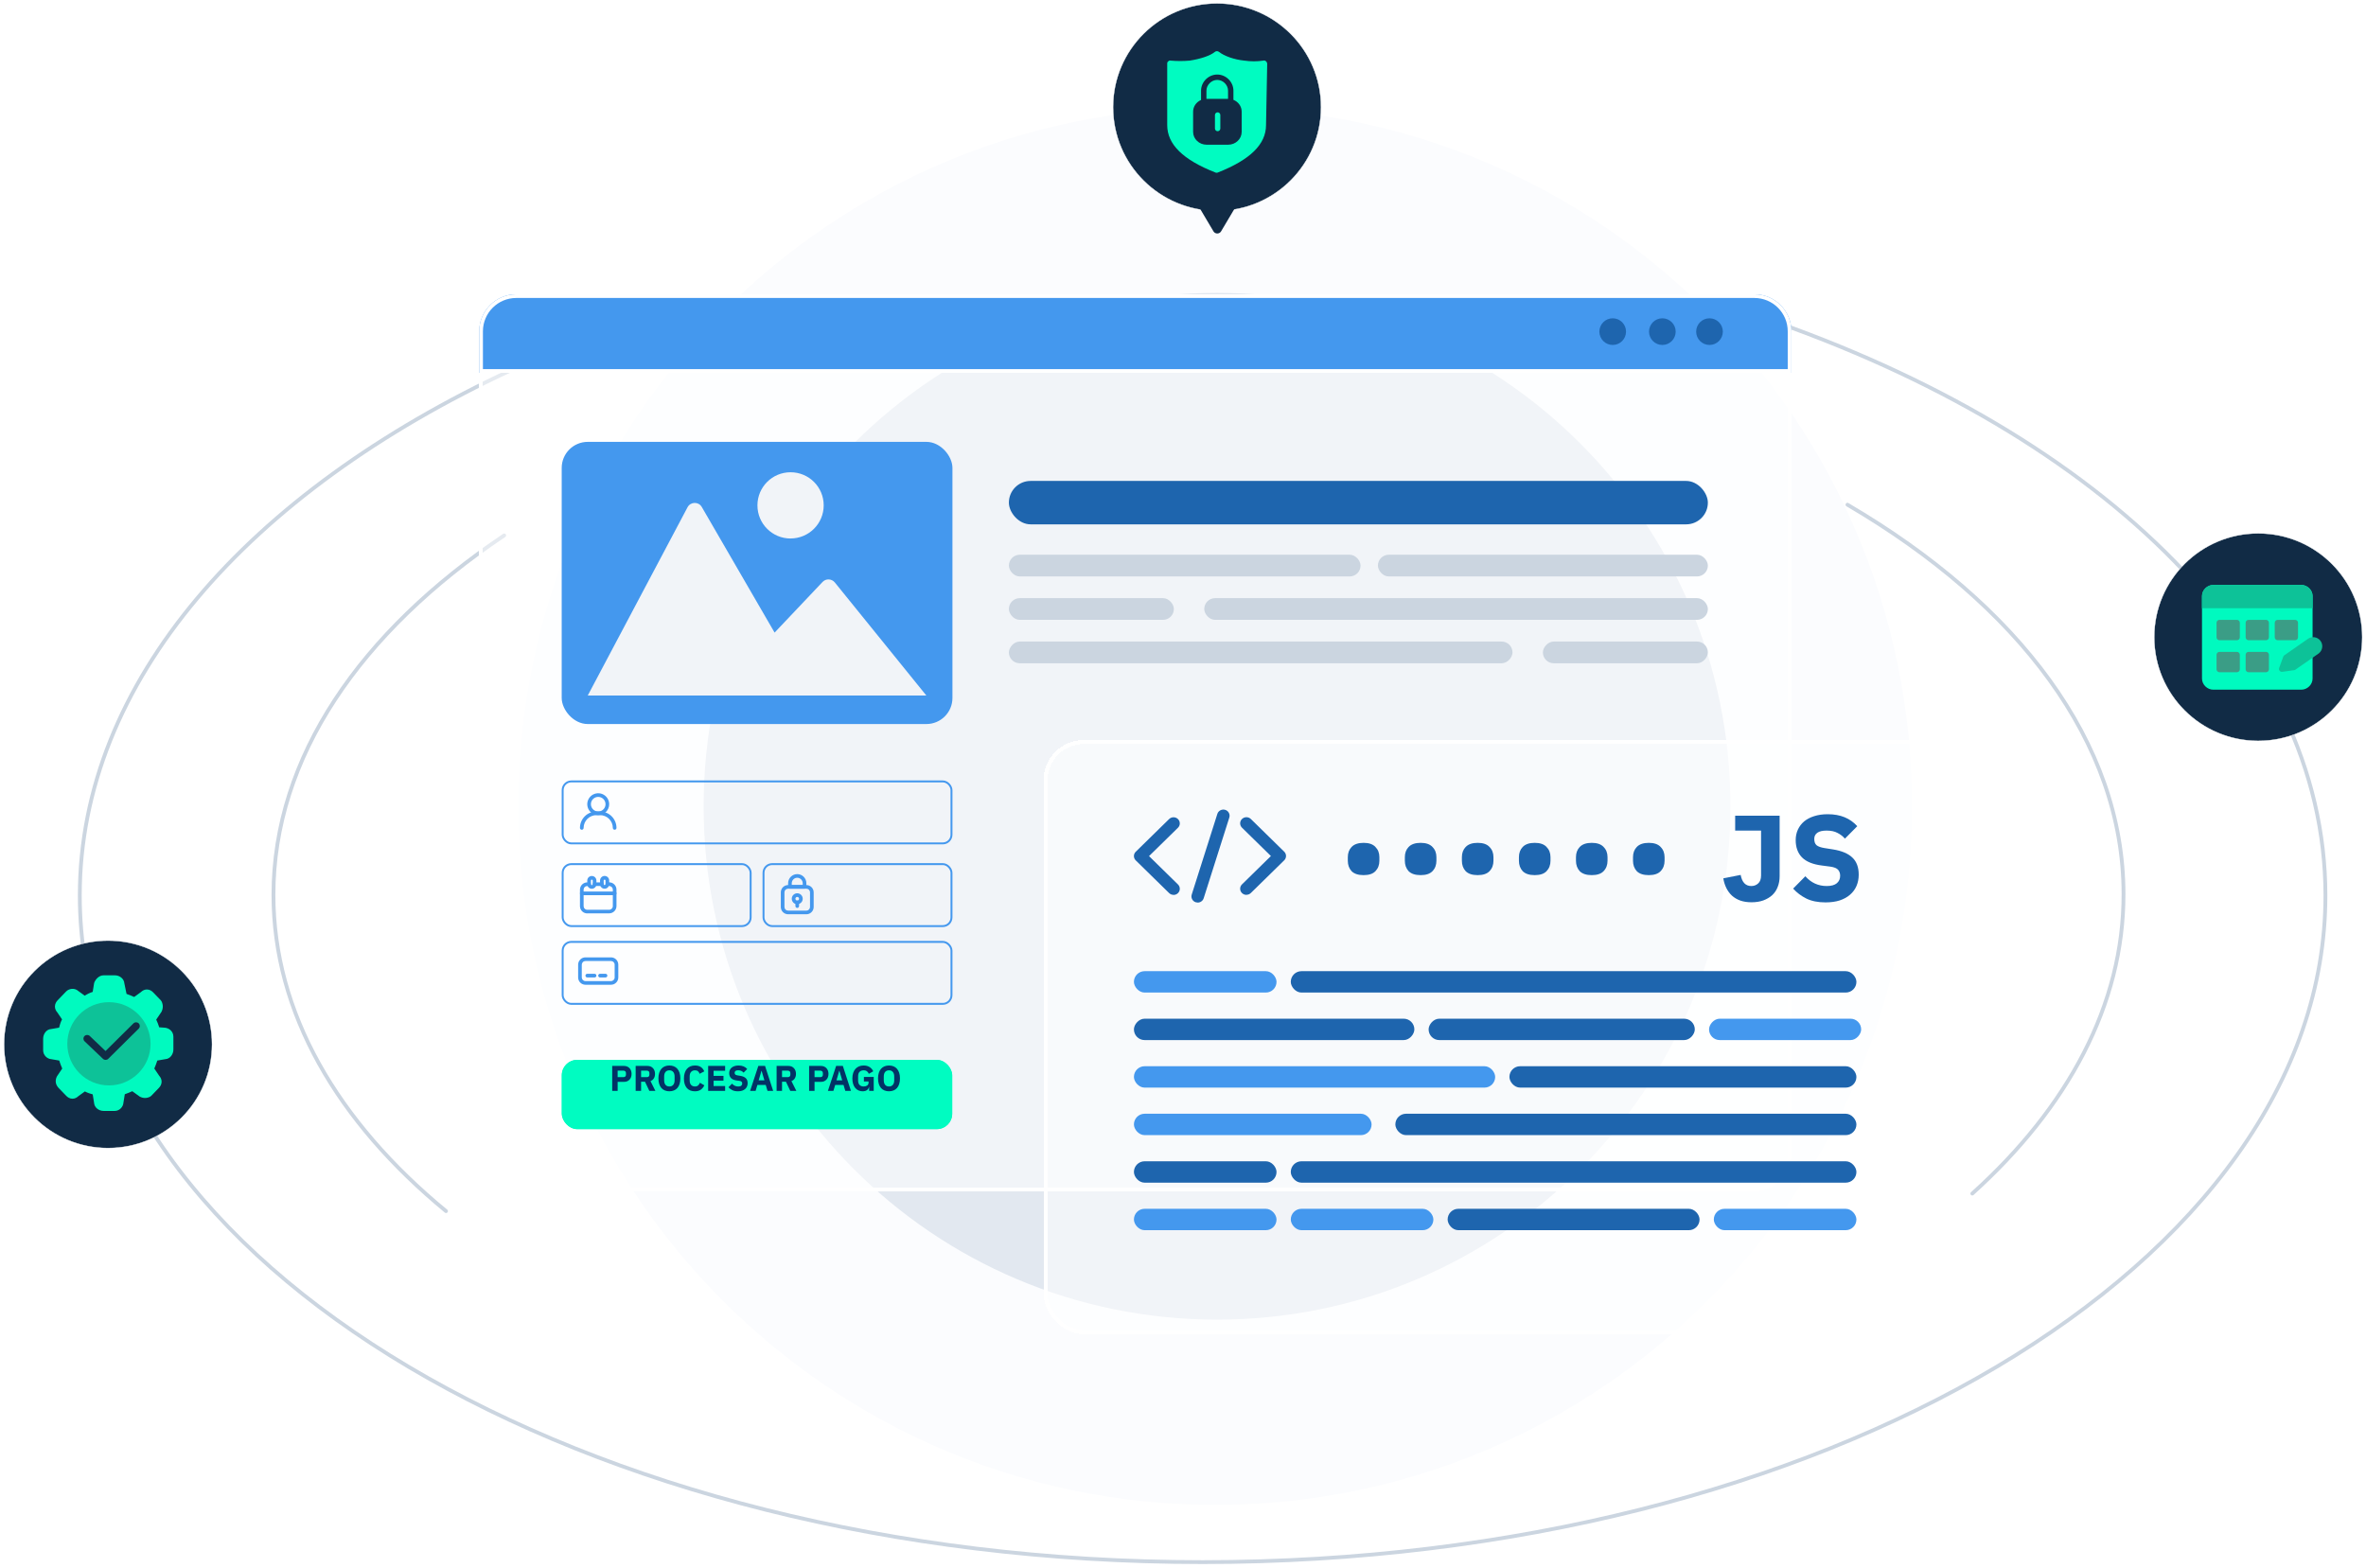 <svg width="581" height="385" viewBox="0 0 581 385" fill="none" xmlns="http://www.w3.org/2000/svg">
<path d="M298.401 369.596C392.913 369.596 469.53 292.775 469.53 198.011C469.53 103.248 392.913 26.427 298.401 26.427C203.889 26.427 127.272 103.248 127.272 198.011C127.272 292.775 203.889 369.596 298.401 369.596Z" fill="#FBFCFE"/>
<path d="M298.856 324.083C368.484 324.083 424.928 267.639 424.928 198.011C424.928 128.384 368.484 71.94 298.856 71.94C229.229 71.94 172.785 128.384 172.785 198.011C172.785 267.639 229.229 324.083 298.856 324.083Z" fill="#E2E8F0"/>
<path d="M428.56 76.534C513.518 104.437 571.038 158.183 571.038 219.911C571.038 310.34 447.589 383.644 295.312 383.644C143.034 383.644 19.595 310.327 19.595 219.911C19.595 167.508 61.042 120.871 125.531 90.897" stroke="#CBD5E0" stroke-width="0.935" stroke-miterlimit="10" stroke-linecap="round" stroke-linejoin="round"/>
<path d="M109.526 297.438C82.827 275.457 67.151 248.671 67.151 219.766C67.151 186.032 88.499 155.179 123.813 131.491" stroke="#CBD5E0" stroke-width="0.935" stroke-miterlimit="10" stroke-linecap="round" stroke-linejoin="round"/>
<path d="M453.667 123.948C495.569 148.5 521.459 182.302 521.459 219.617C521.459 246.697 507.825 271.942 484.322 293.128" stroke="#CBD5E0" stroke-width="0.935" stroke-miterlimit="10" stroke-linecap="round" stroke-linejoin="round"/>
<g filter="url(#filter0_bd_2008_5804)">
<rect x="117.677" y="72.27" width="322.233" height="216.642" rx="9.103" fill="white" fill-opacity="0.5" shape-rendering="crispEdges"/>
<rect x="118.132" y="72.725" width="321.322" height="215.732" rx="8.647" stroke="white" stroke-width="0.91" shape-rendering="crispEdges"/>
</g>
<g filter="url(#filter1_b_2008_5804)">
<path d="M117.677 81.373C117.677 76.345 121.753 72.27 126.78 72.27H430.807C435.834 72.27 439.91 76.345 439.91 81.373V91.565H117.677V81.373Z" fill="#4498EE"/>
<path d="M126.78 72.725H430.807C435.583 72.725 439.454 76.597 439.454 81.373V91.11H118.132V81.373C118.132 76.597 122.004 72.725 126.78 72.725Z" stroke="white" stroke-width="0.91"/>
</g>
<circle cx="396.019" cy="81.445" r="3.274" fill="#1E65AE"/>
<circle cx="408.21" cy="81.445" r="3.274" fill="#1E65AE"/>
<circle cx="419.788" cy="81.445" r="3.274" fill="#1E65AE"/>
<path d="M146.901 200.193C146.369 200.193 145.848 200.036 145.406 199.74C144.964 199.444 144.619 199.024 144.415 198.533C144.212 198.041 144.158 197.5 144.262 196.978C144.366 196.457 144.622 195.977 144.998 195.601C145.375 195.225 145.854 194.968 146.376 194.865C146.898 194.761 147.439 194.814 147.93 195.018C148.422 195.221 148.842 195.566 149.137 196.009C149.433 196.451 149.591 196.971 149.591 197.503C149.591 198.217 149.307 198.901 148.803 199.405C148.298 199.91 147.614 200.193 146.901 200.193V200.193ZM146.901 195.71C146.546 195.71 146.199 195.815 145.904 196.012C145.609 196.209 145.379 196.489 145.244 196.817C145.108 197.145 145.072 197.505 145.142 197.853C145.211 198.201 145.382 198.521 145.633 198.771C145.883 199.022 146.203 199.193 146.551 199.262C146.899 199.331 147.259 199.296 147.587 199.16C147.915 199.024 148.195 198.794 148.392 198.5C148.589 198.205 148.694 197.858 148.694 197.503C148.694 197.028 148.505 196.571 148.169 196.235C147.832 195.899 147.376 195.71 146.901 195.71Z" fill="#4498EE"/>
<path d="M150.936 203.78C150.817 203.78 150.703 203.733 150.619 203.649C150.535 203.565 150.487 203.451 150.487 203.332C150.487 202.5 150.157 201.701 149.568 201.113C148.98 200.524 148.181 200.193 147.349 200.193H146.452C145.62 200.193 144.821 200.524 144.233 201.113C143.644 201.701 143.314 202.5 143.314 203.332C143.314 203.451 143.266 203.565 143.182 203.649C143.098 203.733 142.984 203.78 142.865 203.78C142.746 203.78 142.632 203.733 142.548 203.649C142.464 203.565 142.417 203.451 142.417 203.332C142.417 202.262 142.842 201.235 143.599 200.479C144.356 199.722 145.382 199.297 146.452 199.297H147.349C148.419 199.297 149.446 199.722 150.202 200.479C150.959 201.235 151.384 202.262 151.384 203.332C151.384 203.451 151.337 203.565 151.253 203.649C151.169 203.733 151.055 203.78 150.936 203.78Z" fill="#4498EE"/>
<rect x="138.169" y="191.91" width="95.478" height="15.22" rx="2.125" stroke="#4498EE" stroke-width="0.472"/>
<path d="M150.039 241.846H143.762C143.286 241.846 142.83 241.657 142.494 241.32C142.157 240.984 141.969 240.528 141.969 240.052V236.914C141.969 236.438 142.157 235.982 142.494 235.645C142.83 235.309 143.286 235.12 143.762 235.12H150.039C150.515 235.12 150.971 235.309 151.307 235.645C151.644 235.982 151.833 236.438 151.833 236.914V240.052C151.833 240.528 151.644 240.984 151.307 241.32C150.971 241.657 150.515 241.846 150.039 241.846ZM143.762 236.017C143.524 236.017 143.296 236.111 143.128 236.279C142.96 236.448 142.865 236.676 142.865 236.914V240.052C142.865 240.29 142.96 240.518 143.128 240.686C143.296 240.854 143.524 240.949 143.762 240.949H150.039C150.277 240.949 150.505 240.854 150.673 240.686C150.841 240.518 150.936 240.29 150.936 240.052V236.914C150.936 236.676 150.841 236.448 150.673 236.279C150.505 236.111 150.277 236.017 150.039 236.017H143.762Z" fill="#4498EE"/>
<path d="M146.004 240.052H144.211C144.092 240.052 143.978 240.005 143.893 239.921C143.809 239.837 143.762 239.723 143.762 239.604C143.762 239.485 143.809 239.371 143.893 239.287C143.978 239.203 144.092 239.155 144.211 239.155H146.004C146.123 239.155 146.237 239.203 146.321 239.287C146.405 239.371 146.452 239.485 146.452 239.604C146.452 239.723 146.405 239.837 146.321 239.921C146.237 240.005 146.123 240.052 146.004 240.052Z" fill="#4498EE"/>
<path d="M148.694 240.052H147.349C147.23 240.052 147.116 240.005 147.032 239.921C146.948 239.837 146.901 239.723 146.901 239.604C146.901 239.485 146.948 239.371 147.032 239.287C147.116 239.203 147.23 239.155 147.349 239.155H148.694C148.813 239.155 148.927 239.203 149.011 239.287C149.095 239.371 149.142 239.485 149.142 239.604C149.142 239.723 149.095 239.837 149.011 239.921C148.927 240.005 148.813 240.052 148.694 240.052Z" fill="#4498EE"/>
<rect x="138.169" y="231.321" width="95.478" height="15.22" rx="2.125" stroke="#4498EE" stroke-width="0.472"/>
<path d="M144.21 224.325C143.735 224.325 143.279 224.136 142.942 223.8C142.606 223.463 142.417 223.007 142.417 222.531V218.496C142.417 218.02 142.606 217.564 142.942 217.228C143.279 216.892 143.735 216.703 144.21 216.703H144.659C144.778 216.703 144.892 216.75 144.976 216.834C145.06 216.918 145.107 217.032 145.107 217.151C145.107 217.27 145.06 217.384 144.976 217.468C144.892 217.552 144.778 217.599 144.659 217.599H144.21C144.092 217.599 143.975 217.623 143.866 217.668C143.756 217.713 143.657 217.78 143.574 217.864C143.491 217.948 143.425 218.047 143.38 218.156C143.336 218.266 143.313 218.383 143.314 218.501V222.536C143.314 222.774 143.408 223.002 143.576 223.17C143.744 223.338 143.973 223.433 144.21 223.433H149.591C149.829 223.433 150.057 223.338 150.225 223.17C150.393 223.002 150.487 222.774 150.487 222.536V218.501C150.488 218.383 150.466 218.266 150.421 218.156C150.376 218.047 150.311 217.948 150.227 217.864C150.056 217.697 149.83 217.598 149.591 217.586H149.142C149.023 217.586 148.909 217.539 148.825 217.455C148.741 217.371 148.694 217.256 148.694 217.138C148.694 217.019 148.741 216.905 148.825 216.821C148.909 216.736 149.023 216.689 149.142 216.689H149.591C150.066 216.689 150.523 216.878 150.859 217.215C151.195 217.551 151.384 218.007 151.384 218.483V222.518C151.384 222.994 151.195 223.45 150.859 223.786C150.523 224.122 150.066 224.311 149.591 224.311H144.21V224.325Z" fill="#4498EE"/>
<path d="M146.004 217.595C145.885 217.595 145.771 217.547 145.687 217.463C145.603 217.379 145.555 217.265 145.555 217.146C145.555 217.027 145.603 216.913 145.687 216.829C145.771 216.745 145.885 216.698 146.004 216.698H147.797C147.916 216.698 148.03 216.745 148.114 216.829C148.198 216.913 148.246 217.027 148.246 217.146C148.246 217.265 148.198 217.379 148.114 217.463C148.03 217.547 147.916 217.595 147.797 217.595H146.004Z" fill="#4498EE"/>
<path d="M145.327 218.272C145.18 218.272 145.034 218.243 144.899 218.187C144.763 218.13 144.64 218.048 144.536 217.944C144.432 217.839 144.35 217.716 144.294 217.58C144.238 217.444 144.21 217.298 144.21 217.151V216.254C144.21 216.107 144.238 215.961 144.295 215.825C144.351 215.689 144.433 215.565 144.537 215.461C144.642 215.356 144.765 215.274 144.902 215.218C145.038 215.162 145.184 215.133 145.331 215.134V215.134C145.478 215.133 145.624 215.161 145.76 215.217C145.896 215.273 146.02 215.355 146.124 215.459C146.228 215.563 146.311 215.686 146.367 215.822C146.423 215.957 146.452 216.103 146.452 216.25V217.147C146.453 217.294 146.424 217.44 146.368 217.576C146.312 217.712 146.229 217.836 146.125 217.94C145.914 218.15 145.629 218.27 145.331 218.272H145.327ZM145.327 217.375C145.388 217.375 145.446 217.351 145.489 217.308C145.531 217.266 145.556 217.207 145.556 217.147V216.25C145.556 216.191 145.532 216.134 145.49 216.091C145.448 216.049 145.391 216.026 145.331 216.026C145.3 216.026 145.269 216.032 145.241 216.044C145.212 216.057 145.187 216.075 145.166 216.098C145.127 216.141 145.106 216.197 145.107 216.254V217.151C145.107 217.21 145.129 217.266 145.17 217.308C145.213 217.351 145.271 217.375 145.331 217.375H145.327Z" fill="#4498EE"/>
<path d="M148.465 218.263C148.169 218.262 147.885 218.143 147.676 217.933C147.466 217.723 147.349 217.439 147.349 217.142V216.245C147.349 215.948 147.466 215.663 147.675 215.453C147.884 215.242 148.168 215.122 148.465 215.12V215.12C148.613 215.119 148.759 215.148 148.896 215.204C149.032 215.26 149.156 215.342 149.261 215.447C149.365 215.551 149.448 215.675 149.505 215.811C149.562 215.947 149.591 216.093 149.591 216.241V217.138C149.591 217.285 149.563 217.431 149.506 217.567C149.45 217.703 149.368 217.827 149.263 217.931C149.16 218.037 149.037 218.121 148.9 218.178C148.764 218.235 148.618 218.264 148.47 218.263H148.465ZM148.465 217.366C148.524 217.365 148.581 217.341 148.623 217.299C148.664 217.257 148.688 217.201 148.69 217.142V216.245C148.69 216.186 148.666 216.129 148.624 216.087C148.582 216.045 148.525 216.021 148.465 216.021C148.406 216.021 148.349 216.045 148.307 216.087C148.265 216.129 148.241 216.186 148.241 216.245V217.142C148.241 217.201 148.265 217.258 148.307 217.301C148.349 217.343 148.406 217.366 148.465 217.366Z" fill="#4498EE"/>
<path d="M142.865 219.846C142.746 219.846 142.632 219.799 142.548 219.715C142.464 219.631 142.417 219.516 142.417 219.398C142.417 219.279 142.464 219.165 142.548 219.081C142.632 218.996 142.746 218.949 142.865 218.949H150.936C151.055 218.949 151.169 218.996 151.253 219.081C151.337 219.165 151.384 219.279 151.384 219.398C151.384 219.516 151.337 219.631 151.253 219.715C151.169 219.799 151.055 219.846 150.936 219.846H142.865Z" fill="#4498EE"/>
<rect x="138.169" y="212.218" width="46.158" height="15.22" rx="2.125" stroke="#4498EE" stroke-width="0.472"/>
<path d="M193.53 224.536C193.055 224.536 192.598 224.347 192.262 224.011C191.926 223.674 191.737 223.218 191.737 222.742V219.156C191.737 218.68 191.926 218.224 192.262 217.887C192.598 217.551 193.055 217.362 193.53 217.362H198.014C198.49 217.362 198.946 217.551 199.282 217.887C199.618 218.224 199.807 218.68 199.807 219.156V222.742C199.807 223.218 199.618 223.674 199.282 224.011C198.946 224.347 198.49 224.536 198.014 224.536H193.53ZM198.014 218.259H193.53C193.292 218.259 193.064 218.353 192.896 218.521C192.728 218.69 192.633 218.918 192.633 219.156V222.742C192.633 222.98 192.728 223.208 192.896 223.377C193.064 223.545 193.292 223.639 193.53 223.639H198.014C198.132 223.639 198.249 223.616 198.359 223.571C198.468 223.525 198.567 223.459 198.651 223.375C198.817 223.206 198.911 222.979 198.911 222.742V219.156C198.911 218.918 198.816 218.69 198.648 218.521C198.48 218.353 198.252 218.259 198.014 218.259Z" fill="#4498EE"/>
<path d="M193.979 218.259C193.86 218.259 193.746 218.212 193.662 218.127C193.578 218.043 193.53 217.929 193.53 217.81V216.914C193.53 216.319 193.767 215.749 194.187 215.328C194.607 214.908 195.178 214.672 195.772 214.672V214.672C196.067 214.672 196.358 214.73 196.63 214.843C196.902 214.955 197.149 215.12 197.357 215.328C197.566 215.537 197.731 215.784 197.843 216.056C197.956 216.328 198.014 216.619 198.014 216.914V217.81C198.014 217.929 197.967 218.043 197.883 218.127C197.799 218.212 197.685 218.259 197.566 218.259H193.979ZM195.772 215.569C195.415 215.569 195.073 215.71 194.821 215.963C194.569 216.215 194.427 216.557 194.427 216.914V217.362H197.117V216.914C197.116 216.737 197.081 216.562 197.012 216.399C196.944 216.236 196.844 216.088 196.718 215.963C196.467 215.712 196.127 215.57 195.772 215.569V215.569Z" fill="#4498EE"/>
<path d="M195.772 222.07C195.415 222.07 195.073 221.928 194.821 221.676C194.569 221.424 194.427 221.081 194.427 220.725C194.427 220.368 194.569 220.026 194.821 219.774C195.073 219.521 195.415 219.38 195.772 219.38V219.38C196.127 219.38 196.467 219.52 196.718 219.77C196.844 219.894 196.944 220.042 197.012 220.205C197.081 220.368 197.117 220.543 197.117 220.72C197.117 221.077 196.976 221.419 196.723 221.671C196.471 221.924 196.129 222.065 195.772 222.065V222.07ZM195.772 220.276C195.653 220.276 195.539 220.324 195.455 220.408C195.371 220.492 195.324 220.606 195.324 220.725C195.324 220.844 195.371 220.958 195.455 221.042C195.539 221.126 195.653 221.173 195.772 221.173C195.891 221.173 196.005 221.126 196.089 221.042C196.173 220.958 196.221 220.844 196.221 220.725C196.22 220.665 196.208 220.607 196.185 220.552C196.162 220.497 196.128 220.448 196.086 220.406C196.003 220.324 195.89 220.277 195.772 220.276Z" fill="#4498EE"/>
<path d="M195.772 222.967C195.653 222.967 195.539 222.919 195.455 222.835C195.371 222.751 195.324 222.637 195.324 222.518V221.621C195.324 221.503 195.371 221.389 195.455 221.304C195.539 221.22 195.653 221.173 195.772 221.173V221.173C195.891 221.173 196.005 221.22 196.089 221.304C196.173 221.389 196.221 221.503 196.221 221.621V222.518C196.221 222.637 196.173 222.751 196.089 222.835C196.005 222.919 195.891 222.967 195.772 222.967Z" fill="#4498EE"/>
<rect x="187.489" y="212.218" width="46.158" height="15.22" rx="2.125" stroke="#4498EE" stroke-width="0.472"/>
<g filter="url(#filter2_dd_2008_5804)">
<rect x="137.957" y="255.765" width="95.867" height="17.001" rx="3.778" fill="#00FCC1"/>
<rect x="138.193" y="256.001" width="95.395" height="16.529" rx="3.542" stroke="#00FCC1" stroke-width="0.472"/>
</g>
<path d="M150.336 267.906V261.782H153.231C153.518 261.782 153.775 261.832 154.003 261.931C154.231 262.025 154.424 262.156 154.582 262.326C154.746 262.496 154.871 262.703 154.959 262.949C155.047 263.189 155.091 263.452 155.091 263.738C155.091 264.031 155.047 264.297 154.959 264.537C154.871 264.777 154.746 264.981 154.582 265.151C154.424 265.32 154.231 265.455 154.003 265.554C153.775 265.648 153.518 265.695 153.231 265.695H151.669V267.906H150.336ZM151.669 264.537H153.073C153.272 264.537 153.427 264.487 153.538 264.388C153.655 264.282 153.713 264.13 153.713 263.931V263.545C153.713 263.347 153.655 263.197 153.538 263.098C153.427 262.993 153.272 262.94 153.073 262.94H151.669V264.537ZM157.427 267.906H156.093V261.782H158.997C159.278 261.782 159.532 261.829 159.76 261.922C159.988 262.016 160.181 262.151 160.339 262.326C160.503 262.496 160.629 262.7 160.716 262.94C160.804 263.18 160.848 263.446 160.848 263.738C160.848 264.154 160.754 264.516 160.567 264.826C160.386 265.136 160.108 265.361 159.734 265.502L160.936 267.906H159.453L158.383 265.66H157.427V267.906ZM158.83 264.537C159.029 264.537 159.184 264.487 159.295 264.388C159.412 264.282 159.471 264.13 159.471 263.931V263.545C159.471 263.347 159.412 263.197 159.295 263.098C159.184 262.993 159.029 262.94 158.83 262.94H157.427V264.537H158.83ZM164.375 268.011C163.972 268.011 163.603 267.944 163.27 267.809C162.936 267.675 162.653 267.476 162.419 267.212C162.185 266.943 162.004 266.613 161.875 266.221C161.746 265.823 161.682 265.364 161.682 264.844C161.682 264.323 161.746 263.867 161.875 263.475C162.004 263.078 162.185 262.747 162.419 262.484C162.653 262.215 162.936 262.013 163.27 261.879C163.603 261.744 163.972 261.677 164.375 261.677C164.779 261.677 165.147 261.744 165.48 261.879C165.814 262.013 166.098 262.215 166.331 262.484C166.565 262.747 166.747 263.078 166.875 263.475C167.004 263.867 167.068 264.323 167.068 264.844C167.068 265.364 167.004 265.823 166.875 266.221C166.747 266.613 166.565 266.943 166.331 267.212C166.098 267.476 165.814 267.675 165.48 267.809C165.147 267.944 164.779 268.011 164.375 268.011ZM164.375 266.826C164.779 266.826 165.092 266.695 165.314 266.432C165.542 266.169 165.656 265.791 165.656 265.3V264.388C165.656 263.896 165.542 263.519 165.314 263.256C165.092 262.993 164.779 262.861 164.375 262.861C163.972 262.861 163.656 262.993 163.428 263.256C163.205 263.519 163.094 263.896 163.094 264.388V265.3C163.094 265.791 163.205 266.169 163.428 266.432C163.656 266.695 163.972 266.826 164.375 266.826ZM170.655 268.011C170.24 268.011 169.866 267.946 169.532 267.818C169.199 267.683 168.915 267.487 168.681 267.23C168.447 266.967 168.266 266.642 168.137 266.256C168.009 265.864 167.944 265.408 167.944 264.888C167.944 264.373 168.009 263.917 168.137 263.519C168.266 263.116 168.447 262.779 168.681 262.51C168.915 262.235 169.199 262.028 169.532 261.887C169.866 261.747 170.24 261.677 170.655 261.677C171.223 261.677 171.69 261.794 172.059 262.028C172.427 262.256 172.723 262.618 172.945 263.116L171.796 263.712C171.714 263.455 171.585 263.25 171.41 263.098C171.24 262.94 170.989 262.861 170.655 262.861C170.263 262.861 169.948 262.99 169.708 263.247C169.474 263.499 169.357 263.867 169.357 264.353V265.335C169.357 265.821 169.474 266.192 169.708 266.449C169.948 266.701 170.263 266.826 170.655 266.826C170.983 266.826 171.243 266.739 171.436 266.563C171.635 266.382 171.781 266.166 171.875 265.914L172.962 266.546C172.734 267.014 172.433 267.376 172.059 267.634C171.69 267.885 171.223 268.011 170.655 268.011ZM173.896 267.906V261.782H178.063V262.966H175.229V264.221H177.659V265.397H175.229V266.721H178.063V267.906H173.896ZM181.207 268.011C180.669 268.011 180.213 267.92 179.838 267.739C179.464 267.552 179.145 267.312 178.882 267.019L179.76 266.133C180.175 266.601 180.687 266.835 181.295 266.835C181.622 266.835 181.865 266.768 182.023 266.633C182.181 266.499 182.26 266.321 182.26 266.098C182.26 265.929 182.213 265.788 182.119 265.677C182.026 265.56 181.836 265.481 181.549 265.44L180.944 265.361C180.295 265.28 179.818 265.084 179.514 264.774C179.216 264.464 179.066 264.051 179.066 263.537C179.066 263.262 179.119 263.01 179.224 262.782C179.33 262.554 179.479 262.358 179.672 262.194C179.871 262.031 180.11 261.905 180.391 261.817C180.678 261.724 181.002 261.677 181.365 261.677C181.827 261.677 182.233 261.75 182.584 261.896C182.935 262.042 183.236 262.256 183.488 262.537L182.602 263.431C182.456 263.262 182.277 263.124 182.067 263.019C181.862 262.908 181.602 262.852 181.286 262.852C180.988 262.852 180.765 262.905 180.619 263.01C180.473 263.116 180.4 263.262 180.4 263.449C180.4 263.66 180.455 263.812 180.567 263.905C180.684 263.999 180.871 264.066 181.128 264.107L181.733 264.203C182.365 264.303 182.833 264.499 183.137 264.791C183.441 265.078 183.593 265.487 183.593 266.019C183.593 266.312 183.541 266.581 183.435 266.826C183.33 267.072 183.175 267.283 182.97 267.458C182.771 267.634 182.523 267.771 182.225 267.87C181.926 267.964 181.587 268.011 181.207 268.011ZM188.471 267.906L188.032 266.449H185.988L185.55 267.906H184.199L186.216 261.782H187.866L189.857 267.906H188.471ZM187.024 262.993H186.98L186.304 265.318H187.708L187.024 262.993ZM192.038 267.906H190.704V261.782H193.608C193.889 261.782 194.143 261.829 194.371 261.922C194.599 262.016 194.792 262.151 194.95 262.326C195.114 262.496 195.24 262.7 195.328 262.94C195.415 263.18 195.459 263.446 195.459 263.738C195.459 264.154 195.366 264.516 195.178 264.826C194.997 265.136 194.719 265.361 194.345 265.502L195.547 267.906H194.064L192.994 265.66H192.038V267.906ZM193.441 264.537C193.64 264.537 193.795 264.487 193.906 264.388C194.023 264.282 194.082 264.13 194.082 263.931V263.545C194.082 263.347 194.023 263.197 193.906 263.098C193.795 262.993 193.64 262.94 193.441 262.94H192.038V264.537H193.441ZM198.689 267.906V261.782H201.584C201.871 261.782 202.128 261.832 202.356 261.931C202.584 262.025 202.777 262.156 202.935 262.326C203.099 262.496 203.224 262.703 203.312 262.949C203.4 263.189 203.444 263.452 203.444 263.738C203.444 264.031 203.4 264.297 203.312 264.537C203.224 264.777 203.099 264.981 202.935 265.151C202.777 265.32 202.584 265.455 202.356 265.554C202.128 265.648 201.871 265.695 201.584 265.695H200.022V267.906H198.689ZM200.022 264.537H201.426C201.625 264.537 201.78 264.487 201.891 264.388C202.008 264.282 202.066 264.13 202.066 263.931V263.545C202.066 263.347 202.008 263.197 201.891 263.098C201.78 262.993 201.625 262.94 201.426 262.94H200.022V264.537ZM207.576 267.906L207.137 266.449H205.093L204.654 267.906H203.303L205.321 261.782H206.97L208.962 267.906H207.576ZM206.128 262.993H206.084L205.409 265.318H206.813L206.128 262.993ZM213.43 266.932H213.386C213.339 267.242 213.181 267.499 212.912 267.704C212.643 267.908 212.278 268.011 211.816 268.011C211.465 268.011 211.137 267.944 210.833 267.809C210.529 267.675 210.263 267.476 210.035 267.212C209.807 266.949 209.628 266.622 209.5 266.23C209.371 265.838 209.307 265.385 209.307 264.87C209.307 264.355 209.374 263.899 209.508 263.502C209.643 263.104 209.83 262.771 210.07 262.501C210.316 262.232 210.608 262.028 210.947 261.887C211.286 261.747 211.664 261.677 212.079 261.677C212.629 261.677 213.102 261.797 213.5 262.037C213.898 262.27 214.211 262.624 214.439 263.098L213.351 263.721C213.257 263.481 213.111 263.279 212.912 263.116C212.713 262.946 212.436 262.861 212.079 262.861C211.664 262.861 211.333 262.981 211.088 263.221C210.842 263.461 210.719 263.838 210.719 264.353V265.335C210.719 265.844 210.842 266.221 211.088 266.467C211.333 266.707 211.664 266.826 212.079 266.826C212.243 266.826 212.398 266.809 212.544 266.774C212.69 266.733 212.819 266.674 212.93 266.598C213.041 266.516 213.126 266.42 213.184 266.309C213.249 266.198 213.281 266.066 213.281 265.914V265.607H212.14V264.493H214.553V267.906H213.43V266.932ZM218.305 268.011C217.902 268.011 217.533 267.944 217.2 267.809C216.867 267.675 216.583 267.476 216.349 267.212C216.115 266.943 215.934 266.613 215.805 266.221C215.676 265.823 215.612 265.364 215.612 264.844C215.612 264.323 215.676 263.867 215.805 263.475C215.934 263.078 216.115 262.747 216.349 262.484C216.583 262.215 216.867 262.013 217.2 261.879C217.533 261.744 217.902 261.677 218.305 261.677C218.709 261.677 219.077 261.744 219.411 261.879C219.744 262.013 220.028 262.215 220.262 262.484C220.496 262.747 220.677 263.078 220.806 263.475C220.934 263.867 220.999 264.323 220.999 264.844C220.999 265.364 220.934 265.823 220.806 266.221C220.677 266.613 220.496 266.943 220.262 267.212C220.028 267.476 219.744 267.675 219.411 267.809C219.077 267.944 218.709 268.011 218.305 268.011ZM218.305 266.826C218.709 266.826 219.022 266.695 219.244 266.432C219.472 266.169 219.586 265.791 219.586 265.3V264.388C219.586 263.896 219.472 263.519 219.244 263.256C219.022 262.993 218.709 262.861 218.305 262.861C217.902 262.861 217.586 262.993 217.358 263.256C217.136 263.519 217.024 263.896 217.024 264.388V265.3C217.024 265.791 217.136 266.169 217.358 266.432C217.586 266.695 217.902 266.826 218.305 266.826Z" fill="#023365"/>
<rect x="247.743" y="136.237" width="86.355" height="5.331" rx="2.665" fill="#CBD5E0"/>
<rect x="338.362" y="136.237" width="81.024" height="5.331" rx="2.665" fill="#CBD5E0"/>
<rect x="247.743" y="146.898" width="40.512" height="5.331" rx="2.665" fill="#CBD5E0"/>
<rect x="295.718" y="146.898" width="123.669" height="5.331" rx="2.665" fill="#CBD5E0"/>
<rect width="40.512" height="5.331" rx="2.665" transform="matrix(-1 0 0 1 419.386 157.559)" fill="#CBD5E0"/>
<rect width="123.669" height="5.331" rx="2.665" transform="matrix(-1 0 0 1 371.411 157.559)" fill="#CBD5E0"/>
<rect x="247.743" y="118.113" width="171.644" height="10.661" rx="5.331" fill="#1E65AE"/>
<rect x="137.933" y="108.518" width="95.95" height="69.297" rx="6.397" fill="#4498EE"/>
<path d="M194.133 132.243C198.623 132.243 202.269 128.606 202.269 124.108C202.269 119.61 198.631 115.981 194.133 115.981C189.635 115.981 185.998 119.618 185.998 124.116C185.998 128.614 189.635 132.252 194.133 132.252V132.243Z" fill="#F1F4F8"/>
<path d="M227.487 170.81H144.33L168.834 124.579C169.572 123.191 171.545 123.15 172.333 124.514L190.211 155.359L201.984 142.928C202.812 142.043 204.233 142.1 205.005 143.05L227.478 170.818L227.487 170.81Z" fill="#F1F4F8"/>
<g filter="url(#filter3_bd_2008_5804)">
<rect x="256.272" y="177.815" width="222.937" height="145.901" rx="9.835" fill="white" fill-opacity="0.5" shape-rendering="crispEdges"/>
<rect x="256.763" y="178.307" width="221.953" height="144.917" rx="9.343" stroke="white" stroke-width="0.983" shape-rendering="crispEdges"/>
</g>
<rect x="278.449" y="238.51" width="35.016" height="5.252" rx="2.626" fill="#4498EE"/>
<rect x="316.967" y="238.51" width="138.898" height="5.252" rx="2.626" fill="#1E65AE"/>
<rect x="278.449" y="296.87" width="35.016" height="5.252" rx="2.626" fill="#4498EE"/>
<rect x="316.967" y="296.87" width="35.016" height="5.252" rx="2.626" fill="#4498EE"/>
<rect x="420.848" y="296.87" width="35.016" height="5.252" rx="2.626" fill="#4498EE"/>
<rect x="355.484" y="296.87" width="61.862" height="5.252" rx="2.626" fill="#1E65AE"/>
<rect x="278.449" y="285.198" width="35.016" height="5.252" rx="2.626" fill="#1E65AE"/>
<rect x="316.967" y="285.198" width="138.898" height="5.252" rx="2.626" fill="#1E65AE"/>
<rect x="278.449" y="261.854" width="88.708" height="5.252" rx="2.626" fill="#4498EE"/>
<rect x="370.658" y="261.854" width="85.206" height="5.252" rx="2.626" fill="#1E65AE"/>
<rect x="278.449" y="273.525" width="58.36" height="5.252" rx="2.626" fill="#4498EE"/>
<rect x="342.645" y="273.525" width="113.219" height="5.252" rx="2.626" fill="#1E65AE"/>
<rect width="37.351" height="5.252" rx="2.626" transform="matrix(-1 0 0 1 457.031 250.182)" fill="#4498EE"/>
<rect width="68.865" height="5.252" rx="2.626" transform="matrix(-1 0 0 1 347.314 250.182)" fill="#1E65AE"/>
<rect width="65.364" height="5.252" rx="2.626" transform="matrix(-1 0 0 1 416.179 250.182)" fill="#1E65AE"/>
<path d="M362.861 214.922C361.54 214.922 360.557 214.599 359.911 213.953C359.294 213.278 358.986 212.426 358.986 211.399V210.518C358.986 209.49 359.294 208.654 359.911 208.008C360.557 207.332 361.54 206.995 362.861 206.995C364.182 206.995 365.151 207.332 365.768 208.008C366.414 208.654 366.737 209.49 366.737 210.518V211.399C366.737 212.426 366.414 213.278 365.768 213.953C365.151 214.599 364.182 214.922 362.861 214.922Z" fill="#1E65AE"/>
<path d="M348.855 214.922C347.534 214.922 346.55 214.599 345.904 213.953C345.288 213.278 344.979 212.426 344.979 211.399V210.518C344.979 209.49 345.288 208.654 345.904 208.008C346.55 207.332 347.534 206.995 348.855 206.995C350.176 206.995 351.145 207.332 351.761 208.008C352.407 208.654 352.73 209.49 352.73 210.518V211.399C352.73 212.426 352.407 213.278 351.761 213.953C351.145 214.599 350.176 214.922 348.855 214.922Z" fill="#1E65AE"/>
<path d="M334.848 214.922C333.527 214.922 332.544 214.599 331.898 213.953C331.281 213.278 330.973 212.426 330.973 211.399V210.518C330.973 209.49 331.281 208.654 331.898 208.008C332.544 207.332 333.527 206.995 334.848 206.995C336.17 206.995 337.138 207.332 337.755 208.008C338.401 208.654 338.724 209.49 338.724 210.518V211.399C338.724 212.426 338.401 213.278 337.755 213.953C337.138 214.599 336.17 214.922 334.848 214.922Z" fill="#1E65AE"/>
<path d="M404.881 214.922C403.56 214.922 402.576 214.599 401.93 213.953C401.314 213.278 401.005 212.426 401.005 211.399V210.518C401.005 209.49 401.314 208.654 401.93 208.008C402.576 207.332 403.56 206.995 404.881 206.995C406.202 206.995 407.171 207.332 407.787 208.008C408.433 208.654 408.756 209.49 408.756 210.518V211.399C408.756 212.426 408.433 213.278 407.787 213.953C407.171 214.599 406.202 214.922 404.881 214.922Z" fill="#1E65AE"/>
<path d="M390.874 214.922C389.553 214.922 388.57 214.599 387.924 213.953C387.307 213.278 386.999 212.426 386.999 211.399V210.518C386.999 209.49 387.307 208.654 387.924 208.008C388.57 207.332 389.553 206.995 390.874 206.995C392.195 206.995 393.164 207.332 393.781 208.008C394.427 208.654 394.75 209.49 394.75 210.518V211.399C394.75 212.426 394.427 213.278 393.781 213.953C393.164 214.599 392.195 214.922 390.874 214.922Z" fill="#1E65AE"/>
<path d="M376.868 214.922C375.547 214.922 374.563 214.599 373.917 213.953C373.301 213.278 372.992 212.426 372.992 211.399V210.518C372.992 209.49 373.301 208.654 373.917 208.008C374.563 207.332 375.547 206.995 376.868 206.995C378.189 206.995 379.158 207.332 379.774 208.008C380.42 208.654 380.743 209.49 380.743 210.518V211.399C380.743 212.426 380.42 213.278 379.774 213.953C379.158 214.599 378.189 214.922 376.868 214.922Z" fill="#1E65AE"/>
<path d="M306.068 219.77C305.676 219.77 305.284 219.622 304.984 219.328C304.383 218.74 304.383 217.784 304.984 217.196L312.088 210.234L304.984 203.272C304.383 202.683 304.383 201.727 304.984 201.139C305.584 200.551 306.56 200.551 307.16 201.139L315.349 209.163C315.641 209.449 315.799 209.825 315.799 210.225C315.799 210.626 315.641 211.01 315.349 211.288L307.16 219.312C306.86 219.606 306.468 219.753 306.076 219.753L306.068 219.77Z" fill="#1E65AE"/>
<path d="M294.109 221.657C293.959 221.657 293.8 221.633 293.65 221.592C292.841 221.347 292.391 220.497 292.641 219.704L298.937 199.881C299.187 199.088 300.055 198.647 300.864 198.892C301.673 199.137 302.123 199.987 301.873 200.78L295.577 220.603C295.368 221.249 294.768 221.666 294.109 221.666V221.657Z" fill="#1E65AE"/>
<path d="M288.172 219.77C287.78 219.77 287.388 219.623 287.088 219.328L278.899 211.304C278.607 211.018 278.448 210.642 278.448 210.242C278.448 209.841 278.607 209.457 278.899 209.18L287.088 201.155C287.688 200.567 288.664 200.567 289.264 201.155C289.865 201.744 289.865 202.7 289.264 203.288L282.159 210.25L289.264 217.212C289.865 217.8 289.865 218.756 289.264 219.345C288.964 219.639 288.572 219.786 288.18 219.786L288.172 219.77Z" fill="#1E65AE"/>
<path d="M448.274 221.619C446.434 221.619 444.874 221.309 443.595 220.689C442.315 220.05 441.225 219.23 440.326 218.23L443.325 215.201C444.744 216.8 446.494 217.6 448.573 217.6C449.693 217.6 450.523 217.37 451.063 216.91C451.603 216.45 451.873 215.841 451.873 215.081C451.873 214.501 451.713 214.021 451.393 213.641C451.073 213.241 450.423 212.971 449.443 212.831L447.374 212.561C445.154 212.281 443.525 211.612 442.485 210.552C441.465 209.492 440.955 208.083 440.955 206.323C440.955 205.383 441.135 204.523 441.495 203.744C441.855 202.964 442.365 202.294 443.025 201.734C443.705 201.174 444.524 200.744 445.484 200.444C446.464 200.125 447.574 199.965 448.813 199.965C450.393 199.965 451.783 200.215 452.982 200.714C454.182 201.214 455.212 201.944 456.072 202.904L453.042 205.963C452.542 205.383 451.933 204.913 451.213 204.553C450.513 204.174 449.623 203.984 448.543 203.984C447.524 203.984 446.764 204.164 446.264 204.523C445.764 204.883 445.514 205.383 445.514 206.023C445.514 206.743 445.704 207.263 446.084 207.583C446.484 207.903 447.124 208.133 448.004 208.272L450.073 208.602C452.233 208.942 453.832 209.612 454.872 210.612C455.912 211.592 456.431 212.991 456.431 214.811C456.431 215.811 456.252 216.73 455.892 217.57C455.532 218.41 455.002 219.13 454.302 219.73C453.622 220.329 452.772 220.799 451.753 221.139C450.733 221.459 449.573 221.619 448.274 221.619Z" fill="#1E65AE"/>
<path d="M437.009 200.325V215.201C437.009 216.161 436.849 217.04 436.529 217.84C436.229 218.62 435.779 219.29 435.179 219.85C434.579 220.39 433.85 220.82 432.99 221.139C432.15 221.439 431.19 221.589 430.11 221.589C429.071 221.589 428.151 221.449 427.351 221.169C426.571 220.889 425.892 220.49 425.312 219.97C424.752 219.45 424.292 218.83 423.932 218.11C423.572 217.39 423.322 216.591 423.182 215.711L427.441 214.871C427.781 216.691 428.651 217.6 430.05 217.6C430.71 217.6 431.27 217.39 431.73 216.97C432.21 216.551 432.45 215.891 432.45 214.991V203.984H426.091V200.325H437.009Z" fill="#1E65AE"/>
<path d="M26.534 281.952C40.636 281.952 52.069 270.546 52.069 256.475C52.069 242.404 40.636 231 26.534 231C12.432 231 1 242.406 1 256.477C1 270.548 12.432 281.954 26.534 281.954V281.952Z" fill="#112B45" stroke="white" stroke-width="0.091" stroke-miterlimit="10"/>
<path fill-rule="evenodd" clip-rule="evenodd" d="M23.98 240.127C24.296 239.846 24.797 239.529 25.43 239.529H28.206C29.366 239.529 30.459 240.34 30.542 241.53L31.073 244.096C31.694 244.302 32.346 244.569 32.947 244.85L34.611 243.643C34.963 243.306 35.453 243.005 36.072 243.005C36.743 243.005 37.261 243.357 37.617 243.726L39.468 245.644C39.556 245.735 39.629 245.839 39.684 245.953C40.073 246.76 40.073 247.621 39.684 248.428C39.658 248.48 39.63 248.53 39.598 248.577L38.36 250.409C38.626 250.977 38.891 251.598 39.098 252.298L40.292 252.383C41.42 252.405 42.578 253.213 42.578 254.618V257.738C42.578 258.862 41.831 260.049 40.59 260.122L38.63 260.461C38.428 261.11 38.166 261.794 37.891 262.421L39.084 264.187C39.411 264.553 39.686 265.044 39.686 265.649C39.686 266.302 39.366 266.822 39.005 267.196L37.154 269.113C37.065 269.206 36.961 269.283 36.847 269.343C36.044 269.759 35.176 269.759 34.373 269.343C34.32 269.315 34.27 269.284 34.222 269.25L32.484 267.99C31.895 268.265 31.256 268.527 30.645 268.732L30.313 270.8C30.279 271.363 30.009 271.842 29.693 272.17C29.357 272.518 28.836 272.831 28.206 272.831H25.43C24.259 272.831 23.158 272.005 23.092 270.798L22.765 268.767C22.188 268.613 21.503 268.399 20.845 268.044L19.257 269.196C18.905 269.533 18.415 269.835 17.795 269.835C17.125 269.835 16.606 269.482 16.25 269.113L14.399 267.196C14.025 266.807 13.764 266.337 13.698 265.792C13.634 265.259 13.771 264.787 13.953 264.411C13.977 264.359 14.006 264.309 14.038 264.262L15.282 262.421C15.007 261.794 14.745 261.11 14.543 260.461L12.58 260.122C12.006 260.084 11.531 259.789 11.218 259.465C10.88 259.114 10.595 258.591 10.595 257.978V255.101C10.595 253.978 11.343 252.79 12.583 252.717L14.51 252.384C14.662 251.771 14.874 251.041 15.232 250.343L14.089 248.652C13.762 248.286 13.487 247.795 13.487 247.191C13.487 246.538 13.807 246.017 14.168 245.644L16.25 243.486C16.584 243.14 17.083 242.919 17.573 242.863C18.086 242.804 18.726 242.913 19.251 243.399L20.809 244.53C21.415 244.137 22.053 243.824 22.764 243.599L23.104 241.487C23.122 241.373 23.157 241.262 23.207 241.158C23.384 240.792 23.648 240.421 23.98 240.127Z" fill="#00FABF"/>
<path fill-rule="evenodd" clip-rule="evenodd" d="M26.752 246.123C21.104 246.123 16.53 250.702 16.53 256.345C16.53 261.987 21.104 266.566 26.752 266.566C32.399 266.566 36.973 261.987 36.973 256.345C36.973 250.702 32.399 246.123 26.752 246.123Z" fill="#0DC298"/>
<path fill-rule="evenodd" clip-rule="evenodd" d="M34.065 251.334C34.424 251.688 34.425 252.262 34.067 252.617L26.581 260.035C26.228 260.385 25.654 260.391 25.294 260.047L20.767 255.735C20.402 255.387 20.392 254.812 20.744 254.452C21.096 254.091 21.677 254.081 22.043 254.428L25.919 258.122L32.767 251.336C33.125 250.981 33.706 250.98 34.065 251.334Z" fill="#112B45"/>
<path d="M298.864 51.792C312.966 51.792 324.398 40.386 324.398 26.315C324.398 12.244 312.966 0.841 298.864 0.841C284.762 0.841 273.329 12.247 273.329 26.318C273.329 40.389 284.762 51.795 298.864 51.795V51.792Z" fill="#112B45" stroke="white" stroke-width="0.091" stroke-miterlimit="10"/>
<path d="M299.847 56.824L303.035 51.449C303.448 50.751 302.933 49.881 302.108 49.881H295.726C294.901 49.881 294.381 50.751 294.799 51.449L297.987 56.824C298.4 57.517 299.429 57.517 299.847 56.824Z" fill="#112B45"/>
<path d="M310.842 15.024C310.699 14.878 310.456 14.831 310.263 14.878C308.724 15.117 307.133 15.117 305.498 14.878C303.091 14.638 300.634 13.772 299.286 12.71C298.999 12.52 298.66 12.52 298.373 12.71C297.215 13.675 294.904 14.445 292.207 14.878C290.619 15.024 288.984 15.024 287.393 14.878C287.203 14.831 287.01 14.927 286.863 15.071C286.72 15.167 286.624 15.36 286.624 15.6V30.719C286.624 35.437 290.476 39.239 298.467 42.369C298.563 42.419 298.66 42.419 298.756 42.419C298.853 42.419 298.949 42.419 299.046 42.369C306.99 39.239 310.889 35.437 310.889 30.719L311.178 15.6C311.131 15.36 311.035 15.167 310.842 15.024ZM304.91 32.392C304.91 34.126 303.424 35.539 301.599 35.539H296.296C294.468 35.539 292.982 34.126 292.982 32.392V27.419C292.982 26.147 293.784 25.05 294.933 24.553V22.265C294.933 20.119 296.753 18.305 298.908 18.305C301.064 18.305 302.883 20.119 302.883 22.265V24.518C304.074 24.997 304.91 26.118 304.91 27.419V32.392Z" fill="#00FCC1"/>
<path d="M301.561 22.266V24.272H296.296C296.296 24.272 296.267 24.272 296.255 24.272V22.263C296.255 20.859 297.496 19.625 298.908 19.625C300.321 19.625 301.561 20.859 301.561 22.263V22.266Z" fill="#00FCC1"/>
<path d="M299.666 28.247V31.564C299.666 31.927 299.37 32.222 299.005 32.222C298.639 32.222 298.344 31.927 298.344 31.564V28.247C298.344 27.884 298.639 27.586 299.005 27.586C299.37 27.586 299.666 27.884 299.666 28.247Z" fill="#00FCC1"/>
<path d="M554.534 181.952C568.636 181.952 580.069 170.546 580.069 156.475C580.069 142.404 568.636 131 554.534 131C540.432 131 529 142.406 529 156.477C529 170.548 540.432 181.954 554.534 181.954V181.952Z" fill="#112B45" stroke="white" stroke-width="0.091" stroke-miterlimit="10"/>
<path fill-rule="evenodd" clip-rule="evenodd" d="M543.494 143.656C542.018 143.656 540.727 144.902 540.727 146.384V166.652C540.727 168.133 542.018 169.38 543.494 169.38H565.114C566.59 169.38 567.881 168.133 567.881 166.652V146.384C567.881 144.902 566.59 143.656 565.114 143.656H543.494Z" fill="#00FABF"/>
<path fill-rule="evenodd" clip-rule="evenodd" d="M543.494 143.656C542.018 143.656 540.727 144.902 540.727 146.384V149.372H567.881V146.384C567.881 144.902 566.59 143.656 565.114 143.656H543.494Z" fill="#0DC298"/>
<path fill-rule="evenodd" clip-rule="evenodd" d="M545.015 152.23C544.62 152.23 544.3 152.55 544.3 152.945V156.518C544.3 156.912 544.62 157.232 545.015 157.232H549.302C549.697 157.232 550.016 156.912 550.016 156.518V152.945C550.016 152.55 549.697 152.23 549.302 152.23H545.015Z" fill="#3B9D86"/>
<path fill-rule="evenodd" clip-rule="evenodd" d="M552.16 152.23C551.766 152.23 551.446 152.55 551.446 152.945V156.518C551.446 156.912 551.766 157.232 552.16 157.232H556.448C556.842 157.232 557.162 156.912 557.162 156.518V152.945C557.162 152.55 556.842 152.23 556.448 152.23H552.16Z" fill="#3B9D86"/>
<path fill-rule="evenodd" clip-rule="evenodd" d="M559.306 152.23C558.911 152.23 558.591 152.55 558.591 152.945V156.518C558.591 156.912 558.911 157.232 559.306 157.232H563.593C563.988 157.232 564.308 156.912 564.308 156.518V152.945C564.308 152.55 563.988 152.23 563.593 152.23H559.306Z" fill="#3B9D86"/>
<path fill-rule="evenodd" clip-rule="evenodd" d="M545.015 160.091C544.62 160.091 544.3 160.411 544.3 160.805V164.378C544.3 164.773 544.62 165.093 545.015 165.093H549.302C549.697 165.093 550.016 164.773 550.016 164.378V160.805C550.016 160.411 549.697 160.091 549.302 160.091H545.015Z" fill="#3B9D86"/>
<path fill-rule="evenodd" clip-rule="evenodd" d="M552.16 160.091C551.766 160.091 551.446 160.411 551.446 160.805V164.378C551.446 164.773 551.766 165.093 552.16 165.093H556.448C556.842 165.093 557.162 164.773 557.162 164.378V160.805C557.162 160.411 556.842 160.091 556.448 160.091H552.16Z" fill="#3B9D86"/>
<path fill-rule="evenodd" clip-rule="evenodd" d="M568.264 156.493C567.685 156.433 567.106 156.6 566.649 156.961L560.949 160.929C560.828 161.013 560.736 161.132 560.685 161.271L559.676 164.039C559.59 164.274 559.634 164.538 559.792 164.733C559.95 164.928 560.199 165.026 560.447 164.991L563.365 164.579C563.475 164.563 563.581 164.522 563.673 164.458L569.393 160.476C569.407 160.466 569.421 160.456 569.434 160.445C569.662 160.261 569.851 160.033 569.991 159.776C570.131 159.518 570.218 159.236 570.249 158.945C570.28 158.653 570.253 158.359 570.169 158.078C570.086 157.797 569.948 157.536 569.764 157.308C569.58 157.08 569.352 156.891 569.095 156.751C568.838 156.612 568.555 156.524 568.264 156.493Z" fill="#0DC298"/>
<defs>
<filter id="filter0_bd_2008_5804" x="98.487" y="53.08" width="360.612" height="255.022" filterUnits="userSpaceOnUse" color-interpolation-filters="sRGB">
<feFlood flood-opacity="0" result="BackgroundImageFix"/>
<feGaussianBlur in="BackgroundImageFix" stdDeviation="9.595"/>
<feComposite in2="SourceAlpha" operator="in" result="effect1_backgroundBlur_2008_5804"/>
<feColorMatrix in="SourceAlpha" type="matrix" values="0 0 0 0 0 0 0 0 0 0 0 0 0 0 0 0 0 0 127 0" result="hardAlpha"/>
<feOffset dy="3.641"/>
<feGaussianBlur stdDeviation="6.827"/>
<feComposite in2="hardAlpha" operator="out"/>
<feColorMatrix type="matrix" values="0 0 0 0 0 0 0 0 0 0 0 0 0 0 0 0 0 0 0.05 0"/>
<feBlend mode="normal" in2="effect1_backgroundBlur_2008_5804" result="effect2_dropShadow_2008_5804"/>
<feBlend mode="normal" in="SourceGraphic" in2="effect2_dropShadow_2008_5804" result="shape"/>
</filter>
<filter id="filter1_b_2008_5804" x="108.575" y="63.167" width="340.438" height="37.501" filterUnits="userSpaceOnUse" color-interpolation-filters="sRGB">
<feFlood flood-opacity="0" result="BackgroundImageFix"/>
<feGaussianBlur in="BackgroundImageFix" stdDeviation="4.551"/>
<feComposite in2="SourceAlpha" operator="in" result="effect1_backgroundBlur_2008_5804"/>
<feBlend mode="normal" in="SourceGraphic" in2="effect1_backgroundBlur_2008_5804" result="shape"/>
</filter>
<filter id="filter2_dd_2008_5804" x="129.929" y="251.515" width="111.924" height="33.058" filterUnits="userSpaceOnUse" color-interpolation-filters="sRGB">
<feFlood flood-opacity="0" result="BackgroundImageFix"/>
<feColorMatrix in="SourceAlpha" type="matrix" values="0 0 0 0 0 0 0 0 0 0 0 0 0 0 0 0 0 0 127 0" result="hardAlpha"/>
<feOffset dy="0.756"/>
<feGaussianBlur stdDeviation="0.652"/>
<feColorMatrix type="matrix" values="0 0 0 0 0.416 0 0 0 0 0.655 0 0 0 0 0.773 0 0 0 0.075 0"/>
<feBlend mode="normal" in2="BackgroundImageFix" result="effect1_dropShadow_2008_5804"/>
<feColorMatrix in="SourceAlpha" type="matrix" values="0 0 0 0 0 0 0 0 0 0 0 0 0 0 0 0 0 0 127 0" result="hardAlpha"/>
<feOffset dy="3.778"/>
<feGaussianBlur stdDeviation="4.014"/>
<feColorMatrix type="matrix" values="0 0 0 0 0.416 0 0 0 0 0.655 0 0 0 0 0.773 0 0 0 0.15 0"/>
<feBlend mode="normal" in2="effect1_dropShadow_2008_5804" result="effect2_dropShadow_2008_5804"/>
<feBlend mode="normal" in="SourceGraphic" in2="effect2_dropShadow_2008_5804" result="shape"/>
</filter>
<filter id="filter3_bd_2008_5804" x="241.519" y="166.997" width="252.441" height="175.405" filterUnits="userSpaceOnUse" color-interpolation-filters="sRGB">
<feFlood flood-opacity="0" result="BackgroundImageFix"/>
<feGaussianBlur in="BackgroundImageFix" stdDeviation="4.917"/>
<feComposite in2="SourceAlpha" operator="in" result="effect1_backgroundBlur_2008_5804"/>
<feColorMatrix in="SourceAlpha" type="matrix" values="0 0 0 0 0 0 0 0 0 0 0 0 0 0 0 0 0 0 127 0" result="hardAlpha"/>
<feOffset dy="3.934"/>
<feGaussianBlur stdDeviation="7.376"/>
<feComposite in2="hardAlpha" operator="out"/>
<feColorMatrix type="matrix" values="0 0 0 0 0 0 0 0 0 0 0 0 0 0 0 0 0 0 0.05 0"/>
<feBlend mode="normal" in2="effect1_backgroundBlur_2008_5804" result="effect2_dropShadow_2008_5804"/>
<feBlend mode="normal" in="SourceGraphic" in2="effect2_dropShadow_2008_5804" result="shape"/>
</filter>
</defs>
</svg>

